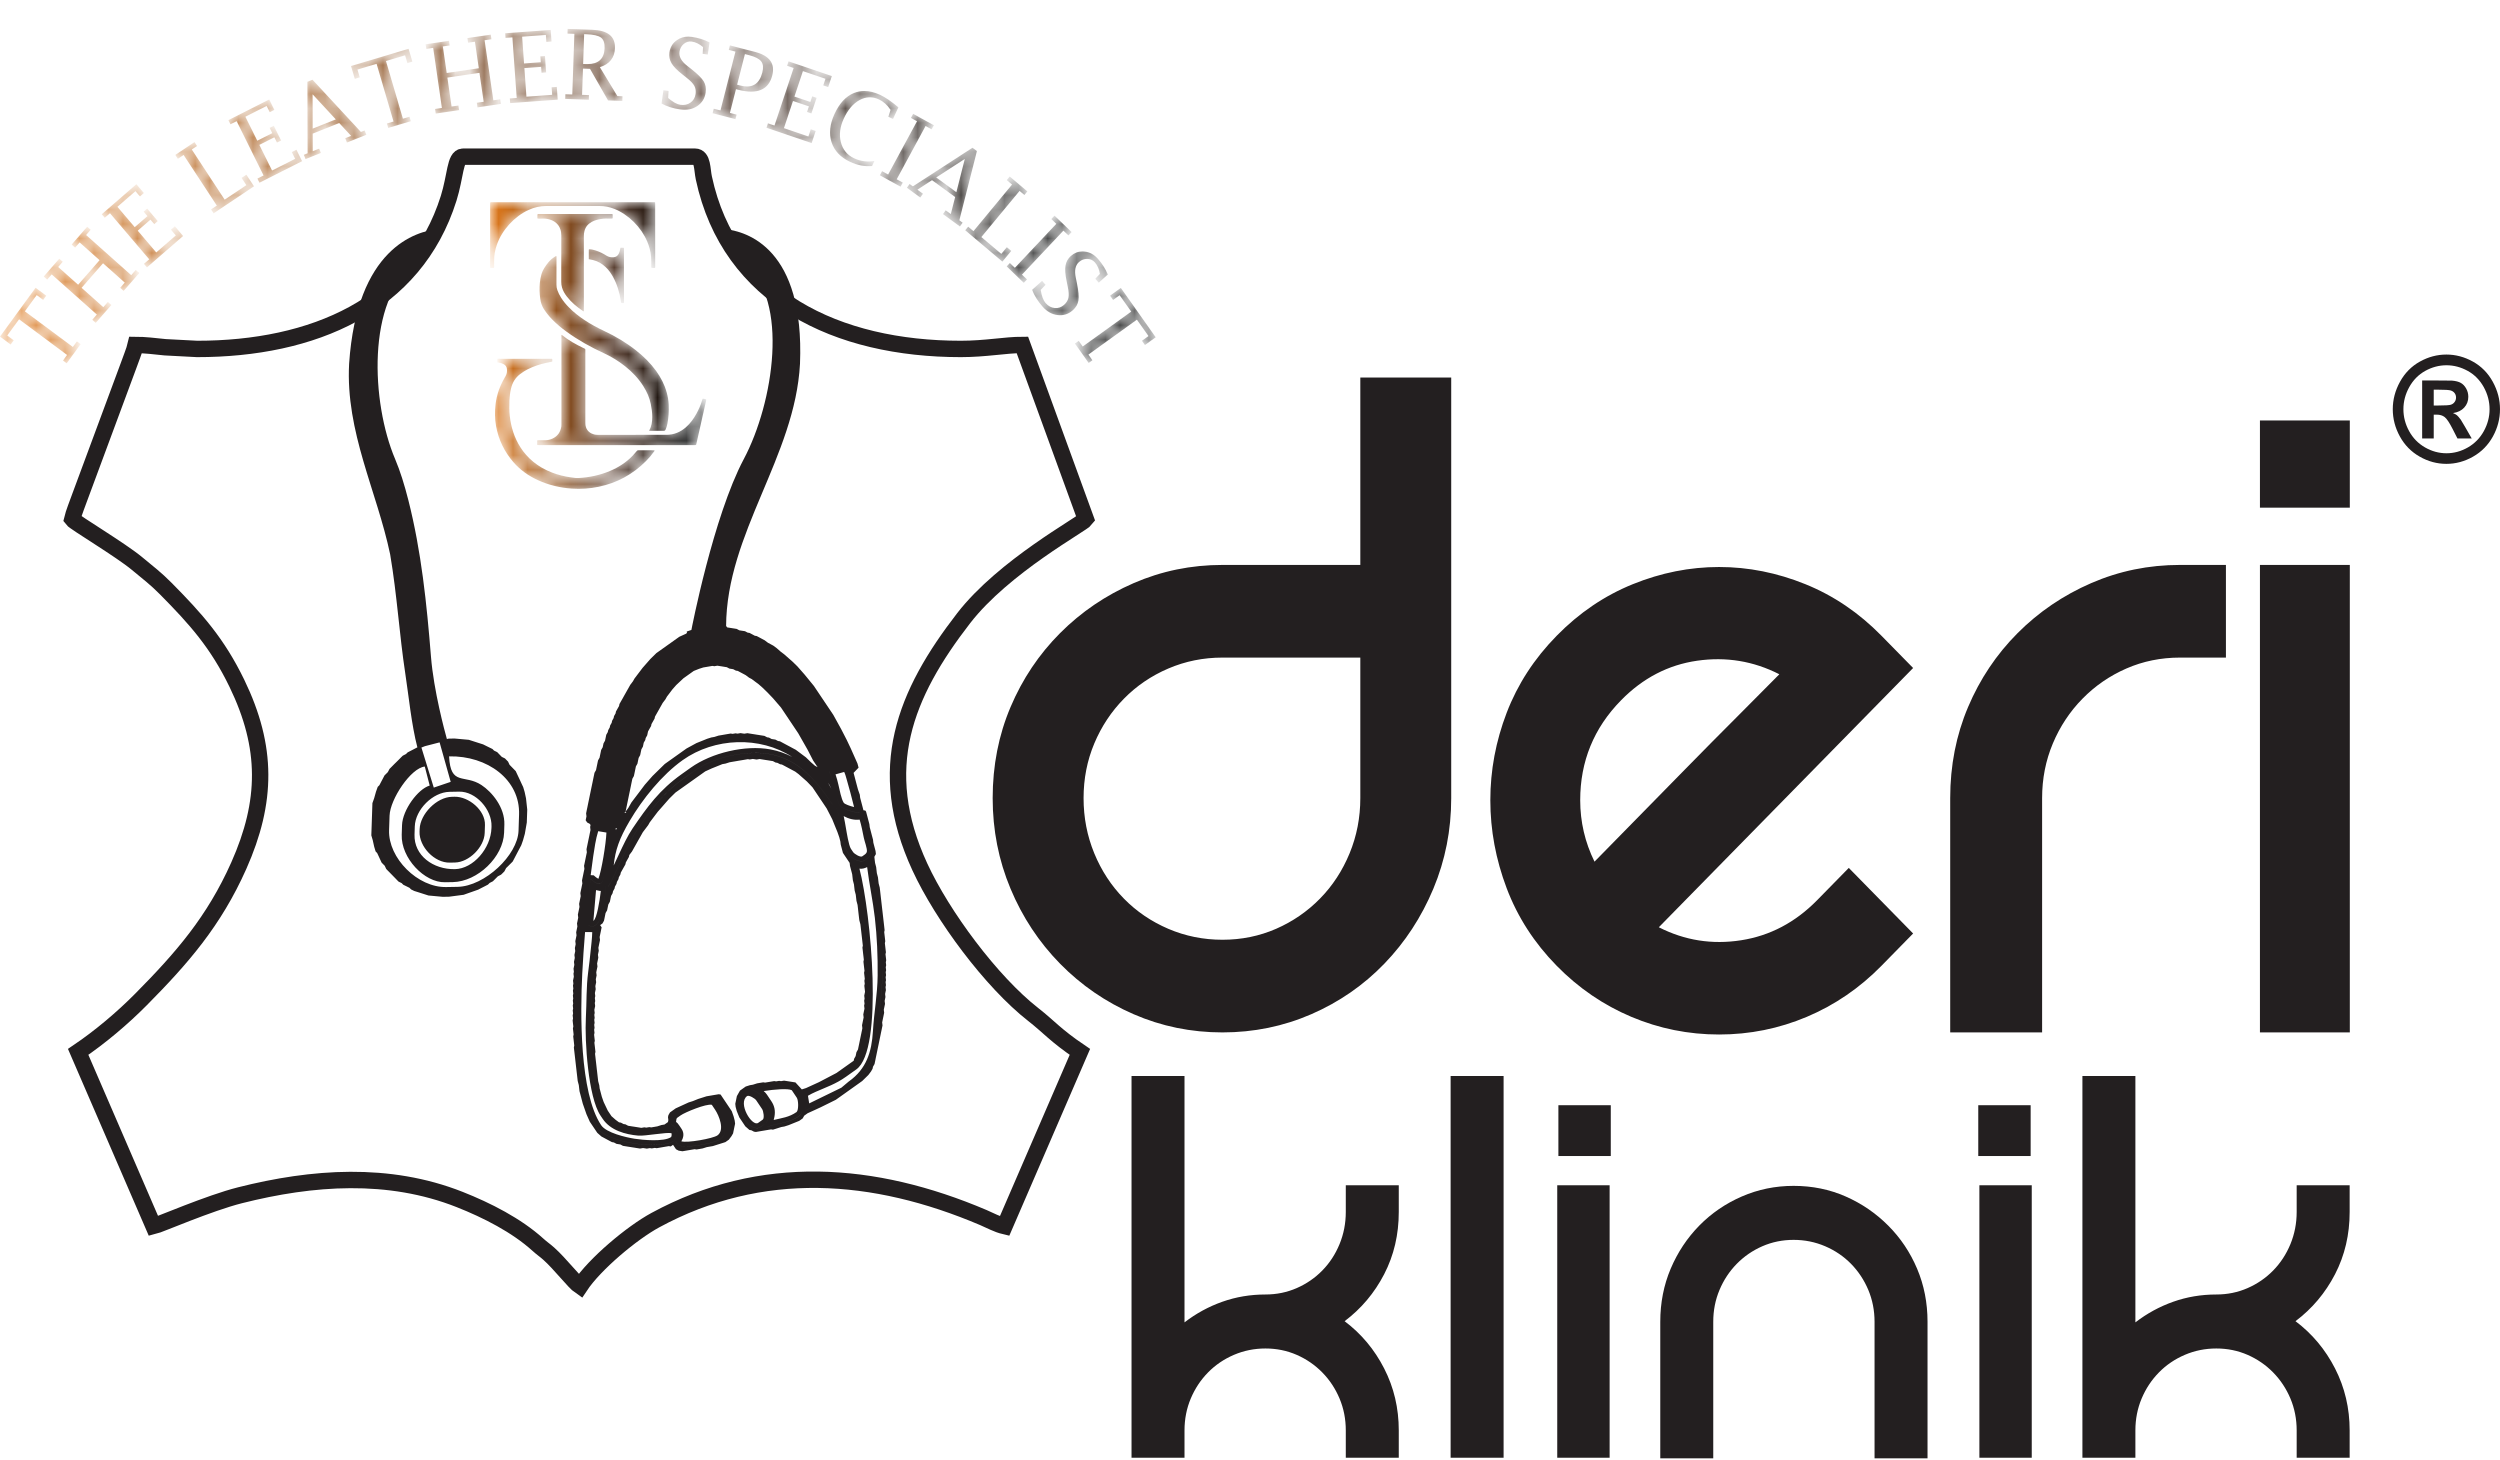 <svg xmlns="http://www.w3.org/2000/svg" width="173" height="101" viewBox="0 0 173 101" fill="none"><path d="M96.795 83.867C96.795 85.435 96.459 86.869 95.786 88.172C95.113 89.473 94.2 90.558 93.047 91.426C94.2 92.294 95.113 93.385 95.786 94.701C96.459 96.017 96.795 97.445 96.795 98.984V100.874H93.129V98.984C93.129 98.2 92.985 97.466 92.697 96.78C92.409 96.094 92.011 95.492 91.503 94.974C90.995 94.457 90.404 94.05 89.732 93.756C89.059 93.462 88.338 93.315 87.569 93.315C86.8 93.315 86.073 93.462 85.386 93.756C84.7 94.05 84.103 94.457 83.595 94.974C83.087 95.492 82.689 96.094 82.4 96.78C82.112 97.466 81.968 98.2 81.968 98.984V100.874H78.302V98.984V74.461H81.968V91.509C82.764 90.894 83.636 90.418 84.584 90.082C85.53 89.746 86.526 89.579 87.569 89.579C88.338 89.579 89.059 89.431 89.732 89.137C90.404 88.843 90.995 88.438 91.503 87.92C92.011 87.401 92.409 86.793 92.697 86.093C92.985 85.393 93.129 84.652 93.129 83.867V82.02H96.795V83.867ZM100.383 74.461H104.049V100.874H100.383V74.461ZM107.761 82.02H111.386V100.874H107.761V82.02ZM114.891 91.468C114.891 90.152 115.132 88.928 115.612 87.793C116.093 86.66 116.752 85.667 117.589 84.813C118.427 83.959 119.408 83.286 120.534 82.797C121.66 82.307 122.854 82.062 124.117 82.062C125.408 82.062 126.609 82.307 127.721 82.797C128.833 83.286 129.815 83.959 130.666 84.813C131.517 85.667 132.183 86.66 132.663 87.793C133.144 88.928 133.385 90.152 133.385 91.468V100.916H129.719V91.468C129.719 90.684 129.574 89.95 129.287 89.263C128.998 88.577 128.599 87.976 128.092 87.457C127.584 86.94 126.987 86.534 126.3 86.24C125.614 85.946 124.886 85.799 124.117 85.799C123.348 85.799 122.628 85.946 121.955 86.24C121.282 86.534 120.692 86.94 120.184 87.457C119.676 87.976 119.278 88.577 118.99 89.263C118.701 89.95 118.557 90.684 118.557 91.468V100.916H114.891V91.468ZM136.973 82.02H140.597V100.874H136.973V82.02ZM162.596 83.867C162.596 85.435 162.259 86.869 161.587 88.172C160.914 89.473 160.001 90.558 158.848 91.426C160.001 92.294 160.914 93.385 161.587 94.701C162.259 96.017 162.596 97.445 162.596 98.984V100.874H158.93V98.984C158.93 98.2 158.786 97.466 158.498 96.78C158.209 96.094 157.811 95.492 157.303 94.974C156.795 94.457 156.205 94.05 155.533 93.756C154.86 93.462 154.139 93.315 153.37 93.315C152.601 93.315 151.874 93.462 151.187 93.756C150.501 94.05 149.903 94.457 149.396 94.974C148.888 95.492 148.49 96.094 148.201 96.78C147.913 97.466 147.769 98.2 147.769 98.984V100.874H144.103V98.984V74.461H147.769V91.509C148.565 90.894 149.437 90.418 150.384 90.082C151.332 89.746 152.327 89.579 153.37 89.579C154.139 89.579 154.86 89.431 155.533 89.137C156.205 88.843 156.795 88.438 157.303 87.92C157.811 87.401 158.209 86.793 158.498 86.093C158.786 85.393 158.93 84.652 158.93 83.867V82.02H162.596V83.867Z" fill="#231F20"></path><path d="M107.841 76.481H111.466V79.997H107.841V76.481Z" fill="#231F20"></path><path d="M136.896 76.481H140.521V79.997H136.896V76.481Z" fill="#231F20"></path><path fill-rule="evenodd" clip-rule="evenodd" d="M156.388 29.096H162.607V35.13H156.388V29.096ZM162.607 71.443V39.093H156.388V71.443H162.607ZM100.424 26.124H94.134V39.093H84.594C82.426 39.093 80.377 39.514 78.446 40.354C76.514 41.194 74.818 42.347 73.357 43.812C71.897 45.277 70.754 46.982 69.93 48.927C69.105 50.873 68.693 52.975 68.693 55.232C68.693 57.442 69.105 59.531 69.93 61.501C70.754 63.47 71.897 65.199 73.357 66.688C74.818 68.177 76.514 69.342 78.446 70.183C80.377 71.023 82.426 71.443 84.594 71.443C86.761 71.443 88.81 71.023 90.742 70.183C92.674 69.342 94.358 68.177 95.795 66.688C97.232 65.199 98.362 63.47 99.187 61.501C100.011 59.531 100.424 57.442 100.424 55.232V26.124ZM154.034 39.093V45.505H150.854C149.535 45.505 148.298 45.757 147.144 46.261C145.99 46.766 144.977 47.463 144.106 48.352C143.234 49.24 142.551 50.272 142.056 51.45C141.561 52.627 141.314 53.887 141.314 55.232V71.443H134.954V55.232C134.954 52.975 135.366 50.873 136.191 48.927C137.015 46.982 138.158 45.277 139.618 43.812C141.078 42.347 142.774 41.194 144.706 40.354C146.638 39.514 148.687 39.093 150.854 39.093H154.034ZM127.936 60.059L132.388 64.598L130.197 66.833C128.689 68.37 126.97 69.546 125.038 70.363C123.106 71.179 121.081 71.588 118.961 71.588C116.841 71.588 114.815 71.179 112.883 70.363C110.952 69.546 109.232 68.37 107.724 66.833C106.169 65.247 105.016 63.458 104.262 61.465C103.508 59.471 103.131 57.442 103.131 55.377C103.131 53.311 103.508 51.293 104.262 49.324C105.016 47.355 106.169 45.578 107.724 43.993C109.279 42.407 111.034 41.218 112.989 40.426C114.945 39.634 116.935 39.237 118.961 39.237C120.987 39.237 122.977 39.634 124.933 40.426C126.888 41.218 128.642 42.407 130.197 43.993L132.388 46.226L114.791 64.166C116.582 65.079 118.478 65.379 120.48 65.067C122.482 64.755 124.237 63.83 125.745 62.294L127.936 60.059ZM112.177 48.46C110.292 50.381 109.35 52.686 109.35 55.377C109.35 56.866 109.679 58.283 110.339 59.627C110.904 59.051 111.764 58.174 112.919 56.997C114.073 55.82 115.298 54.572 116.594 53.251C117.889 51.929 119.137 50.669 120.339 49.468C121.54 48.267 122.471 47.331 123.13 46.659C121.34 45.745 119.444 45.433 117.441 45.722C115.439 46.01 113.684 46.922 112.177 48.46ZM84.594 65.031C85.913 65.031 87.149 64.778 88.304 64.275C89.458 63.77 90.471 63.074 91.343 62.184C92.214 61.297 92.897 60.251 93.392 59.051C93.887 57.85 94.134 56.578 94.134 55.232V45.505H84.594C83.274 45.505 82.026 45.757 80.848 46.261C79.67 46.766 78.646 47.463 77.774 48.352C76.902 49.24 76.219 50.272 75.724 51.45C75.23 52.627 74.983 53.887 74.983 55.232C74.983 56.578 75.23 57.85 75.724 59.051C76.219 60.251 76.902 61.297 77.774 62.184C78.646 63.074 79.67 63.77 80.848 64.275C82.026 64.778 83.274 65.031 84.594 65.031Z" fill="#231F20"></path><path d="M169.291 24.535C169.926 24.535 170.537 24.696 171.121 25.021C171.706 25.345 172.166 25.811 172.499 26.416C172.833 27.022 173 27.656 173 28.318C173 28.976 172.837 29.604 172.51 30.202C172.181 30.798 171.724 31.266 171.137 31.599C170.552 31.933 169.935 32.099 169.291 32.099C168.644 32.099 168.028 31.933 167.442 31.599C166.856 31.266 166.398 30.798 166.071 30.202C165.743 29.604 165.58 28.976 165.58 28.318C165.58 27.656 165.747 27.022 166.081 26.416C166.415 25.811 166.875 25.345 167.458 25.021C168.043 24.696 168.654 24.535 169.291 24.535ZM169.295 25.276C168.784 25.276 168.295 25.407 167.827 25.665C167.359 25.925 166.991 26.3 166.721 26.786C166.45 27.274 166.316 27.784 166.316 28.318C166.316 28.848 166.448 29.354 166.711 29.834C166.974 30.315 167.341 30.69 167.812 30.961C168.283 31.231 168.778 31.366 169.295 31.366C169.814 31.366 170.309 31.231 170.78 30.961C171.25 30.69 171.616 30.315 171.881 29.834C172.145 29.354 172.278 28.848 172.278 28.318C172.278 27.784 172.144 27.274 171.875 26.786C171.604 26.3 171.235 25.925 170.765 25.665C170.296 25.407 169.805 25.276 169.295 25.276ZM167.613 30.342V26.328H168.414C169.163 26.328 169.583 26.332 169.672 26.338C169.937 26.36 170.143 26.414 170.29 26.498C170.438 26.582 170.56 26.71 170.657 26.883C170.757 27.057 170.807 27.249 170.807 27.459C170.807 27.747 170.714 27.995 170.527 28.201C170.341 28.408 170.08 28.535 169.745 28.585C169.864 28.631 169.957 28.682 170.021 28.736C170.085 28.789 170.174 28.892 170.287 29.044C170.316 29.083 170.413 29.246 170.578 29.532L171.043 30.342H170.056L169.725 29.691C169.503 29.253 169.318 28.976 169.173 28.863C169.029 28.75 168.844 28.693 168.621 28.693H168.414V30.342H167.613ZM168.414 28.061H168.738C169.199 28.061 169.485 28.043 169.598 28.007C169.708 27.97 169.796 27.908 169.86 27.816C169.926 27.726 169.958 27.623 169.958 27.508C169.958 27.395 169.926 27.295 169.864 27.21C169.801 27.122 169.711 27.059 169.595 27.022C169.479 26.984 169.193 26.966 168.738 26.966H168.414V28.061Z" fill="#231F20"></path><path d="M13.644 24.147L11.427 24.03C10.754 23.958 9.981 23.869 9.389 23.869C9.294 24.28 9.06 24.821 8.893 25.308L5.528 34.384C5.385 34.788 5.089 35.525 4.996 35.926C5.163 36.155 8.359 38.058 9.495 39.007C10.265 39.648 10.769 40.02 11.483 40.742C13.554 42.837 15.04 44.496 16.393 47.288C18.537 51.711 18.496 55.468 16.526 59.9C14.81 63.759 12.575 66.316 9.766 69.153C8.464 70.469 6.916 71.772 5.409 72.79L10.625 84.848C11.007 84.758 14.469 83.252 16.608 82.712C21.613 81.449 26.884 81.061 31.805 83.004C33.706 83.756 35.739 84.792 37.22 86.13C37.53 86.411 37.68 86.493 37.974 86.755C38.749 87.443 39.746 88.741 40.138 89.005C41.158 87.467 43.713 85.322 45.353 84.432C52.692 80.451 60.463 81.027 68.043 84.253C68.526 84.459 69.008 84.729 69.513 84.848L74.729 72.79C73.039 71.648 72.598 71.063 71.514 70.216C68.587 67.931 65.211 63.364 63.655 59.995C60.508 53.176 62.627 48.022 66.688 42.775C69.462 39.191 74.899 36.261 75.141 35.926L70.749 23.869C69.57 23.869 68.204 24.147 66.493 24.147C57.939 24.147 50.481 20.633 48.705 12.309C48.579 11.718 48.635 10.842 48.099 10.842H32.039C31.481 10.842 31.529 12.184 31.047 13.721C28.71 21.165 21.614 24.147 13.644 24.147Z" stroke="#231F20" stroke-width="1.134" stroke-miterlimit="22.926"></path><path fill-rule="evenodd" clip-rule="evenodd" d="M43.29 56.162L43.206 56.24L43.341 56.24L43.29 56.162ZM58.395 75.548L58.928 75.102C60.366 74.078 60.649 72.653 60.724 71.387C60.803 70.047 61.038 68.946 61.052 67.509C61.053 67.385 61.053 67.261 61.053 67.137C61.053 67.261 61.053 67.387 61.053 67.511C61.039 68.948 60.803 70.048 60.724 71.388C60.649 72.654 60.367 74.078 58.928 75.103L58.395 75.55L55.75 76.84L55.562 75.675L55.75 76.839L58.395 75.548ZM59.006 59.675C59.221 60.26 59.444 61.352 59.63 62.68C59.444 61.351 59.221 60.259 59.006 59.675H59.006ZM58.221 75.27L58.733 74.84L58.744 74.833C59.958 73.969 60.321 72.796 60.406 71.363C60.482 70.066 60.721 68.806 60.733 67.501C60.746 66.175 60.691 64.831 60.54 63.513C60.405 62.338 60.15 61.176 60.006 60.002C59.835 60.088 59.653 60.141 59.473 60.109C60.278 63.196 61.164 72.647 59.256 74.004L58.542 74.511C57.836 75.014 57.204 75.219 56.438 75.558C56.256 75.639 56.08 75.726 55.91 75.827L55.996 76.355L58.221 75.27ZM53.123 77.977C53.791 77.696 54.54 77.766 55.309 77.218C55.475 77.101 55.554 76.767 55.552 76.438C55.554 76.767 55.475 77.102 55.31 77.221C54.54 77.768 53.791 77.697 53.123 77.978V77.977ZM51.969 75.384C52.19 75.466 52.629 75.669 52.803 75.927L53.113 76.39C53.221 76.55 53.274 76.7 53.293 76.845C53.273 76.701 53.221 76.551 53.113 76.391L52.803 75.928C52.628 75.669 52.187 75.466 51.968 75.384H51.969ZM53.54 77.502C54.078 77.37 54.606 77.32 55.125 76.951C55.276 76.811 55.254 76.134 55.139 75.962L54.792 75.444C54.542 75.305 53.568 75.385 52.846 75.502C52.934 75.576 53.01 75.655 53.067 75.741L53.377 76.203C53.603 76.541 53.663 76.88 53.592 77.276C53.579 77.35 53.56 77.426 53.54 77.502ZM51.172 76.573C51.294 77.429 52.101 78.363 52.651 77.971L52.968 77.746C53.108 77.646 53.166 77.427 53.165 77.197C53.167 77.427 53.108 77.647 52.968 77.746L52.651 77.973C52.1 78.364 51.293 77.43 51.172 76.573ZM51.703 75.845C51.019 76.332 52.05 78 52.467 77.702L52.784 77.477C52.91 77.376 52.827 76.883 52.742 76.755L52.328 76.139C52.246 76.016 51.837 75.765 51.703 75.845ZM46.916 79.204C47.14 79.54 49.403 79.141 49.833 78.837C50.11 78.639 50.219 78.326 50.215 77.975C50.219 78.326 50.11 78.641 49.833 78.838C49.403 79.144 47.141 79.541 46.916 79.205L46.76 78.974L46.761 78.973L46.916 79.204ZM46.457 77.822C46.599 77.901 46.611 77.876 46.744 78.073L46.898 78.304C46.938 78.364 46.96 78.424 46.967 78.483C46.96 78.424 46.938 78.364 46.898 78.306L46.744 78.075C46.611 77.877 46.599 77.902 46.457 77.823V77.822ZM47.153 78.978C47.536 79.112 49.341 78.786 49.649 78.568C50.171 78.196 49.756 77.196 49.486 76.794L49.257 76.451C48.867 76.364 47.399 76.971 47.096 77.187L46.858 77.356C46.809 77.39 46.79 77.518 46.782 77.635C46.862 77.689 46.912 77.746 47.008 77.887L47.163 78.118C47.359 78.411 47.309 78.709 47.15 78.973L47.153 78.978ZM41.335 78.048C42.045 79.106 45.742 79.582 46.629 78.951C46.738 78.873 46.801 78.686 46.797 78.503C46.801 78.686 46.739 78.875 46.629 78.952C45.743 79.584 42.045 79.107 41.335 78.05C40.757 77.187 40.403 75.868 40.192 74.422C40.403 75.867 40.757 77.185 41.335 78.048ZM40.848 71.057C40.847 70.822 40.852 70.619 40.861 70.459C40.917 69.431 40.887 68.299 41.018 67.314C41.095 66.738 41.302 64.99 41.298 64.329C41.303 64.99 41.095 66.739 41.018 67.315C40.887 68.301 40.918 69.433 40.861 70.461C40.852 70.62 40.847 70.823 40.848 71.057ZM40.551 64.183H40.551L40.85 60.888L40.957 60.893C41.1 61.024 41.419 61.248 41.586 61.131C41.858 60.937 42.279 58.408 42.281 57.511C42.279 58.407 41.858 60.938 41.586 61.132C41.419 61.251 41.101 61.026 40.957 60.895L40.85 60.89L40.551 64.183ZM46.439 78.686C46.477 78.636 46.489 78.495 46.466 78.417C46.139 78.333 44.635 78.626 44.171 78.585C43.274 78.507 42.243 78.223 41.709 77.427L41.554 77.196C40.701 75.925 40.455 72.018 40.542 70.437C40.6 69.383 40.563 68.312 40.702 67.266C40.769 66.764 40.826 66.259 40.877 65.755C40.911 65.418 40.976 64.907 40.983 64.502L40.486 64.499C40.407 65.455 40.341 66.414 40.292 67.368C40.155 70.073 40.101 75.628 41.599 77.862C41.959 78.398 43.322 78.707 43.916 78.801C44.471 78.889 45.949 79.025 46.439 78.686ZM40.875 60.561L41.087 60.573L41.171 60.649C41.214 60.688 41.324 60.773 41.408 60.814C41.615 60.325 41.937 58.389 41.964 57.612L41.395 57.519C41.227 58.041 41.123 58.774 41.051 59.253C40.986 59.688 40.928 60.124 40.875 60.561ZM58.774 59.154C58.971 59.447 59.565 59.729 59.846 59.53L60.006 59.417C60.235 59.255 60.311 59.075 60.312 58.879C60.312 59.075 60.236 59.255 60.006 59.419L59.846 59.532C59.565 59.732 58.971 59.448 58.774 59.156L58.619 58.926C58.294 58.441 58.186 56.469 57.837 55.838H57.837C58.186 56.471 58.294 58.439 58.619 58.923L58.774 59.154ZM59.487 56.717C59.118 56.765 58.723 56.664 58.383 56.475C58.446 56.757 58.493 57.044 58.532 57.269C58.586 57.568 58.728 58.506 58.883 58.737L59.038 58.968C59.121 59.09 59.53 59.343 59.663 59.261L59.823 59.148C59.899 59.094 59.971 59.027 59.988 58.93C60.023 58.735 59.819 58.199 59.775 57.971C59.699 57.582 59.608 57.12 59.487 56.717ZM58.126 55.744C58.303 56.007 59.199 56.251 59.513 56.238V56.24C59.2 56.253 58.303 56.009 58.126 55.745C57.803 55.262 57.737 54.055 57.379 53.381H57.38C57.737 54.056 57.803 55.261 58.126 55.744ZM59.102 55.848C59.095 55.82 59.088 55.794 59.082 55.769C59.005 55.456 58.924 55.144 58.841 54.833C58.76 54.53 58.677 54.227 58.588 53.926C58.55 53.797 58.491 53.571 58.432 53.45L58.412 53.42L57.818 53.586C57.903 53.824 57.965 54.077 58.021 54.314C58.096 54.633 58.215 55.295 58.389 55.556C58.473 55.656 58.811 55.776 59.102 55.848ZM42.082 61.347C42.386 60.988 43.404 58.451 44.035 57.519C44.919 56.216 45.725 54.998 47.356 53.837L47.99 53.387C49.606 52.239 51.894 51.932 53.247 52.179C55.01 52.502 56.22 53.599 57.602 55.661C57.61 55.599 57.615 55.539 57.614 55.479C57.615 55.539 57.61 55.601 57.602 55.662C56.22 53.602 55.01 52.504 53.247 52.181C51.894 51.933 49.606 52.24 47.99 53.388L47.356 53.84C45.725 55 44.919 56.218 44.035 57.521C43.404 58.452 42.386 60.991 42.082 61.349V61.347ZM42.468 59.891C42.592 59.626 42.714 59.36 42.84 59.096C43.111 58.521 43.418 57.855 43.772 57.332C44.8 55.817 45.644 54.656 47.172 53.57L47.807 53.118C49.246 52.095 51.561 51.538 53.304 51.857C53.864 51.96 54.366 52.14 54.822 52.381C52.595 50.93 49.446 51.032 47.24 52.602C45.802 53.625 44.467 55.288 43.575 56.804C42.855 58.029 42.577 58.824 42.468 59.891ZM29.033 57.552L29.04 57.37C29.074 56.342 30.209 55.161 31.279 55.139L31.46 55.135C32.433 55.115 33.594 56.072 33.559 57.095L33.541 57.642C33.509 58.619 32.458 59.666 31.488 59.686L31.128 59.694C30.057 59.716 28.999 58.58 29.033 57.552ZM29.414 51.632L29.162 51.73L30.017 54.502L31.188 54.105L30.421 51.372L29.414 51.632ZM28.259 34.615C27.995 33.571 27.69 32.587 27.342 31.767C25.683 27.857 25.373 20.771 28.695 18.302C29.442 17.406 30.226 16.089 30.369 15.844C28.737 16.001 24.694 17.198 24.159 25.173C23.907 29.888 26.08 33.979 27 38.368C27.481 41.21 27.634 43.905 28.045 46.603C28.277 48.121 28.475 50.16 28.882 51.717L28.66 51.832L28.435 51.948L28.21 52.064L28.095 52.179L27.871 52.294L27.756 52.407L27.642 52.523L27.527 52.638L27.413 52.751L27.297 52.863L27.184 52.978L27.07 53.093L26.956 53.207L26.837 53.432L26.723 53.546L26.608 53.66L26.49 53.886L26.371 54.111L26.254 54.337L26.139 54.45L26.018 54.788L25.892 55.238L25.771 55.576L25.696 57.809L25.794 58.142L25.892 58.586L25.992 58.919L26.098 59.028L26.202 59.248L26.304 59.47L26.407 59.692L26.514 59.802L26.622 59.91L26.725 60.131L26.831 60.242L26.938 60.349L27.046 60.46L27.152 60.568L27.259 60.678L27.366 60.787L27.473 60.899L27.58 61.007L27.797 61.114L27.906 61.225L28.123 61.331L28.34 61.439L28.446 61.547L28.665 61.655L28.992 61.758L29.322 61.864L29.651 61.969L30.642 62.06L31.084 62.051L32.084 61.919L32.422 61.799L32.757 61.682L33.091 61.564L33.317 61.447L33.543 61.332L33.768 61.215L33.883 61.1L34.108 60.985L34.222 60.871L34.336 60.757L34.451 60.642L34.675 60.526L34.791 60.413L34.904 60.299L35.022 60.072L35.137 59.96L35.252 59.844L35.367 59.731L35.48 59.616L35.599 59.389L35.717 59.164L35.834 58.939L35.953 58.714L36.072 58.488L36.192 58.151L36.318 57.702L36.455 56.918L36.485 56.025L36.4 55.245L36.304 54.8L36.205 54.467L36.101 54.247L35.999 54.025L35.895 53.803L35.791 53.583L35.688 53.361L35.582 53.253L35.475 53.143L35.368 53.033L35.261 52.923L35.158 52.703L35.05 52.594L34.943 52.483L34.725 52.377L34.618 52.267L34.513 52.159L34.406 52.047L34.187 51.941L34.079 51.831L33.862 51.725L33.645 51.618L33.428 51.51L33.098 51.406L32.772 51.301L32.442 51.195L31.449 51.105L31.007 51.115L30.926 51.147C30.778 50.617 30.014 47.803 29.825 45.457C29.528 41.773 29.159 38.165 28.259 34.615ZM41.268 63.975C41.709 63.662 41.948 61.481 41.955 60.984V60.983C41.948 61.478 41.709 63.663 41.268 63.977L41.189 64.033C40.991 64.174 40.867 64.101 40.717 64.028V64.027C40.867 64.1 40.991 64.172 41.189 64.031L41.268 63.975ZM41.58 61.637L41.548 61.659L41.246 61.595L41.062 63.722L41.084 63.706C41.299 63.526 41.489 62.411 41.58 61.637ZM31.769 54.782L31.105 54.795C29.948 54.818 28.742 56.02 28.703 57.189L28.685 57.746C28.635 59.206 29.985 60.176 31.48 60.145C32.751 60.119 33.962 58.711 34.009 57.302L34.013 57.191C34.052 56.02 32.929 54.757 31.769 54.782ZM27.799 57.765L27.821 57.094C27.857 56.053 28.919 54.597 29.735 54.361L29.395 53.045C28.431 53.145 26.996 55.303 26.958 56.443L26.924 57.448C26.859 59.378 28.907 61.427 30.886 61.384L31.661 61.37C33.543 61.332 35.827 59.176 35.883 57.487L35.919 56.371C36.001 53.948 33.727 52.286 31.076 52.34C31.179 54.425 32.129 53.546 33.315 54.323C34.041 54.799 34.941 55.877 34.902 57.06L34.884 57.62C34.827 59.293 33.061 61.005 31.339 61.042L30.788 61.051C29.374 61.083 27.744 59.378 27.799 57.765ZM47.847 43.581C47.847 43.581 49.354 35.751 51.471 31.767C53.549 27.857 54.617 20.771 51.559 18.302C50.908 17.406 50.214 16.089 50.097 15.844C51.713 16.001 55.679 17.198 55.36 25.173C55.015 31.61 50.272 36.885 50.246 43.342L50.275 43.345L50.324 43.417L50.455 43.437L50.586 43.458L50.717 43.479L50.847 43.499L50.98 43.521L51.161 43.618L51.292 43.639L51.424 43.659L51.554 43.68L51.737 43.778L51.868 43.798L52.051 43.895L52.234 43.994L52.365 44.015L52.548 44.112L52.73 44.21L52.913 44.307L53.147 44.483L53.331 44.58L53.513 44.679L53.748 44.853L54.034 45.104L54.269 45.28L54.554 45.532L54.841 45.783L55.179 46.113L55.672 46.673L56.32 47.465L57.665 49.469L58.206 50.45L58.593 51.201L58.875 51.796L59.106 52.315L59.337 52.834L59.413 53.122L59.068 53.482L59.144 53.769L59.219 54.056L59.295 54.344L59.372 54.631L59.499 54.996L59.523 55.207L59.599 55.495L59.675 55.782L59.75 56.07L59.882 56.091L59.933 56.168L60.01 56.456L60.085 56.743L60.161 57.031L60.186 57.242L60.261 57.53L60.336 57.817L60.413 58.105L60.436 58.316L60.512 58.603L60.588 58.891L60.612 59.101L60.506 59.291L60.529 59.501L60.554 59.712L60.63 60.001L60.654 60.21L60.678 60.422L60.754 60.709L60.778 60.919L60.802 61.13L60.877 61.418L60.902 61.628L60.926 61.839L60.95 62.05L60.974 62.26L60.998 62.471L61.022 62.681L61.046 62.892L61.071 63.102L61.095 63.313L61.119 63.524L61.143 63.734L61.167 63.945L61.191 64.155L61.215 64.367L61.188 64.499L61.212 64.71L61.236 64.92L61.26 65.131L61.233 65.265L61.256 65.476L61.28 65.686L61.305 65.897L61.277 66.031L61.301 66.24L61.325 66.451L61.298 66.584L61.322 66.796L61.294 66.929L61.319 67.14L61.291 67.273L61.315 67.484L61.287 67.618L61.311 67.828L61.284 67.961L61.308 68.172L61.281 68.305L61.305 68.516L61.276 68.649L61.25 68.783L61.273 68.994L61.246 69.127L61.218 69.26L61.243 69.471L61.215 69.605L61.187 69.738L61.159 69.871L61.184 70.082L61.156 70.216L61.129 70.349L61.101 70.482L61.074 70.615L61.046 70.75L61.07 70.961L61.042 71.094L61.015 71.227L60.987 71.36L60.959 71.494L60.932 71.628L60.904 71.761L60.876 71.895L60.849 72.028L60.821 72.163L60.794 72.296L60.766 72.429L60.738 72.563L60.711 72.696L60.683 72.829L60.656 72.963L60.628 73.097L60.6 73.23L60.574 73.363L60.546 73.498L60.518 73.631L60.41 73.82L60.383 73.954L60.276 74.143L60.09 74.39L59.665 74.806L57.841 76.104L57.314 76.365L56.785 76.626L56.338 76.832L55.889 77.036L55.651 77.206L55.544 77.396L55.306 77.564L54.937 77.713L54.568 77.862L54.278 77.954L54.068 77.99L53.778 78.082L53.489 78.173L53.358 78.154L53.147 78.189L52.937 78.225L52.726 78.26L52.516 78.296L52.306 78.332L52.174 78.311L51.992 78.214L51.861 78.193L51.575 77.942L51.161 77.324L50.982 76.882L50.905 76.595L50.881 76.384L50.909 76.25L50.937 76.118L50.964 75.983L50.992 75.85L51.099 75.66L51.206 75.47L51.603 75.188L51.892 75.096L52.102 75.061L52.392 74.968L52.603 74.932L52.813 74.897L52.943 74.916L53.154 74.881L53.365 74.846L53.575 74.811L53.706 74.831L53.917 74.795L54.048 74.815L54.258 74.78L54.389 74.801L54.52 74.821L54.651 74.842L54.782 74.862L54.913 74.883L55.044 74.903L55.485 75.387L55.775 75.295L56.224 75.09L56.672 74.885L57.28 74.567L57.886 74.249L59.076 73.403L59.104 73.269L59.211 73.08L59.238 72.946L59.266 72.812L59.373 72.623L59.4 72.489L59.428 72.356L59.456 72.222L59.483 72.088L59.511 71.955L59.538 71.822L59.566 71.688L59.594 71.554L59.621 71.421L59.649 71.288L59.676 71.154L59.652 70.943L59.68 70.81L59.707 70.676L59.735 70.544L59.763 70.409L59.739 70.199L59.766 70.066L59.794 69.932L59.822 69.798L59.797 69.588L59.825 69.454L59.801 69.243L59.829 69.11L59.805 68.899L59.832 68.766L59.86 68.633L59.835 68.422L59.811 68.212L59.839 68.078L59.815 67.868L59.842 67.735L59.818 67.523L59.794 67.312L59.822 67.178L59.798 66.968L59.773 66.758L59.75 66.547L59.777 66.413L59.753 66.203L59.728 65.992L59.705 65.782L59.68 65.572L59.708 65.438L59.684 65.227L59.66 65.017L59.636 64.806L59.612 64.595L59.588 64.385L59.564 64.174L59.539 63.963L59.464 63.676L59.439 63.465L59.415 63.255L59.391 63.045L59.368 62.833L59.343 62.623L59.267 62.336L59.243 62.125L59.219 61.915L59.143 61.627L59.118 61.416L59.095 61.206L59.019 60.918L58.995 60.707L58.971 60.497L58.895 60.209L58.819 59.921L58.794 59.711L58.38 59.094L58.33 59.017L58.254 58.729L58.178 58.442L58.153 58.23L58.078 57.943L57.951 57.578L57.77 57.136L57.592 56.695L57.205 55.944L56.223 54.48L55.833 54.074L55.547 53.823L55.261 53.57L55.027 53.394L54.843 53.297L54.661 53.2L54.478 53.102L54.295 53.004L54.112 52.907L53.981 52.885L53.798 52.789L53.667 52.767L53.485 52.669L53.353 52.649L53.222 52.628L53.092 52.607L52.961 52.587L52.829 52.566L52.698 52.546L52.567 52.524L52.357 52.561L52.226 52.54L52.095 52.519L51.884 52.556L51.753 52.534L51.543 52.571L51.333 52.606L51.122 52.641L50.911 52.678L50.701 52.713L50.491 52.749L50.202 52.841L49.991 52.877L49.622 53.026L49.253 53.174L48.804 53.379L46.742 54.845L46.318 55.261L46.052 55.564L45.788 55.867L45.521 56.169L45.334 56.415L45.149 56.661L44.962 56.909L44.855 57.098L44.669 57.345L44.483 57.591L44.376 57.781L44.269 57.971L44.161 58.16L44.055 58.35L43.948 58.54L43.841 58.73L43.734 58.922L43.548 59.167L43.521 59.3L43.413 59.491L43.307 59.681L43.279 59.814L43.172 60.004L43.065 60.194L42.959 60.383L42.93 60.517L42.824 60.707L42.796 60.84L42.69 61.029L42.661 61.164L42.554 61.354L42.527 61.487L42.42 61.677L42.392 61.811L42.286 62.001L42.258 62.134L42.231 62.267L42.203 62.401L42.096 62.591L42.068 62.725L42.04 62.858L42.013 62.992L41.906 63.181L41.878 63.315L41.851 63.449L41.824 63.582L41.795 63.716L41.689 63.905L41.53 64.018L41.633 64.173L41.605 64.306L41.579 64.439L41.551 64.572L41.523 64.706L41.496 64.84L41.52 65.05L41.492 65.184L41.464 65.318L41.437 65.451L41.409 65.584L41.434 65.796L41.406 65.929L41.378 66.062L41.403 66.272L41.375 66.406L41.347 66.54L41.32 66.673L41.344 66.884L41.316 67.018L41.288 67.15L41.261 67.284L41.285 67.495L41.258 67.628L41.23 67.762L41.254 67.973L41.226 68.106L41.199 68.24L41.222 68.451L41.195 68.584L41.167 68.717L41.192 68.928L41.164 69.061L41.188 69.272L41.16 69.406L41.185 69.616L41.157 69.75L41.129 69.883L41.153 70.094L41.126 70.227L41.15 70.437L41.123 70.571L41.147 70.781L41.119 70.915L41.143 71.126L41.115 71.259L41.139 71.47L41.112 71.604L41.136 71.814L41.16 72.024L41.132 72.158L41.157 72.369L41.181 72.58L41.205 72.79L41.177 72.923L41.202 73.134L41.225 73.344L41.25 73.555L41.274 73.767L41.297 73.977L41.322 74.187L41.346 74.397L41.37 74.608L41.394 74.818L41.47 75.106L41.494 75.317L41.57 75.605L41.646 75.893L41.773 76.257L42.056 76.853L42.314 77.239L42.601 77.491L42.836 77.665L42.967 77.687L43.149 77.784L43.281 77.804L43.463 77.902L43.594 77.923L43.725 77.944L43.857 77.964L43.987 77.984L44.118 78.005L44.249 78.026L44.381 78.047L44.591 78.011L44.722 78.032L44.932 77.996L45.064 78.016L45.274 77.981L45.484 77.945L45.774 77.852L45.984 77.817L46.222 77.648L46.25 77.515L46.225 77.304L46.253 77.171L46.361 76.981L46.757 76.699L47.206 76.493L47.653 76.288L47.943 76.197L48.312 76.048L48.602 75.956L48.891 75.864L49.102 75.828L49.312 75.792L49.523 75.757L49.733 75.721L49.865 75.741L50.64 76.897L50.768 77.262L50.843 77.55L50.868 77.76L50.84 77.895L50.812 78.027L50.785 78.161L50.756 78.294L50.73 78.428L50.622 78.617L50.437 78.864L50.198 79.034L49.909 79.126L49.619 79.217L49.33 79.309L49.119 79.345L48.908 79.382L48.619 79.473L48.408 79.509L48.198 79.545L48.067 79.525L47.857 79.56L47.646 79.596L47.435 79.632L47.226 79.667L47.095 79.647L46.964 79.626L46.78 79.528L46.574 79.221L46.415 79.333L46.284 79.312L46.074 79.347L45.863 79.383L45.653 79.42L45.443 79.455L45.312 79.434L45.101 79.471L44.97 79.449L44.76 79.486L44.629 79.464L44.498 79.445L44.287 79.48L44.156 79.459L44.025 79.439L43.895 79.417L43.763 79.397L43.632 79.376L43.501 79.356L43.37 79.335L43.238 79.314L43.108 79.293L42.925 79.195L42.794 79.176L42.663 79.155L42.48 79.057L42.349 79.036L42.166 78.939L41.983 78.841L41.801 78.743L41.618 78.645L41.333 78.393L40.814 77.622L40.583 77.103L40.456 76.738L40.329 76.374L40.253 76.086L40.178 75.798L40.101 75.511L40.077 75.299L40.053 75.09L39.977 74.802L39.953 74.591L39.929 74.381L39.904 74.17L39.88 73.96L39.856 73.749L39.832 73.538L39.808 73.328L39.784 73.118L39.76 72.906L39.735 72.696L39.711 72.486L39.739 72.352L39.715 72.142L39.691 71.93L39.667 71.721L39.694 71.587L39.67 71.376L39.646 71.166L39.674 71.032L39.649 70.822L39.626 70.611L39.654 70.478L39.629 70.267L39.657 70.133L39.633 69.923L39.661 69.79L39.636 69.579L39.664 69.445L39.64 69.235L39.667 69.101L39.643 68.89L39.671 68.757L39.646 68.546L39.674 68.413L39.65 68.203L39.677 68.068L39.653 67.858L39.681 67.725L39.709 67.59L39.685 67.38L39.712 67.247L39.688 67.036L39.716 66.903L39.744 66.77L39.719 66.559L39.747 66.425L39.775 66.292L39.75 66.081L39.778 65.947L39.806 65.815L39.782 65.603L39.81 65.47L39.836 65.337L39.812 65.126L39.84 64.993L39.868 64.859L39.895 64.725L39.871 64.515L39.899 64.382L39.926 64.248L39.954 64.114L39.929 63.904L39.958 63.771L39.985 63.636L40.013 63.503L39.989 63.292L40.016 63.16L40.044 63.025L40.071 62.892L40.099 62.759L40.075 62.548L40.102 62.414L40.13 62.281L40.157 62.148L40.185 62.014L40.161 61.804L40.188 61.669L40.216 61.536L40.244 61.403L40.271 61.269L40.299 61.137L40.275 60.925L40.302 60.792L40.33 60.659L40.358 60.525L40.385 60.391L40.413 60.258L40.441 60.125L40.416 59.913L40.445 59.78L40.472 59.647L40.499 59.513L40.527 59.379L40.554 59.246L40.582 59.113L40.61 58.98L40.586 58.768L40.613 58.635L40.641 58.502L40.668 58.368L40.696 58.235L40.724 58.101L40.752 57.967L40.78 57.835L40.806 57.701L40.834 57.568L40.861 57.433L40.838 57.223L40.866 57.089L40.813 57.012L40.631 56.915L40.528 56.76L40.556 56.627L40.583 56.493L40.559 56.283L40.586 56.149L40.613 56.016L40.642 55.882L40.669 55.749L40.696 55.615L40.724 55.481L40.752 55.348L40.779 55.215L40.806 55.082L40.834 54.947L40.862 54.814L40.889 54.681L40.917 54.548L40.945 54.413L40.973 54.28L41.001 54.147L41.028 54.014L41.056 53.88L41.083 53.746L41.111 53.613L41.138 53.479L41.245 53.289L41.272 53.156L41.3 53.023L41.328 52.888L41.355 52.755L41.383 52.622L41.49 52.432L41.517 52.299L41.545 52.164L41.573 52.031L41.6 51.898L41.707 51.708L41.735 51.574L41.763 51.442L41.869 51.252L41.897 51.117L41.925 50.984L41.952 50.85L42.059 50.66L42.088 50.528L42.194 50.337L42.221 50.205L42.329 50.014L42.356 49.88L42.463 49.69L42.49 49.557L42.598 49.367L42.625 49.234L42.732 49.044L42.839 48.854L42.866 48.719L42.973 48.53L43.081 48.341L43.187 48.15L43.294 47.96L43.401 47.77L43.508 47.581L43.615 47.39L43.801 47.144L43.908 46.954L44.094 46.708L44.281 46.462L44.467 46.216L44.733 45.913L44.998 45.61L45.422 45.194L47.009 44.065L47.457 43.861L47.536 43.805L47.525 43.701C47.595 43.674 47.705 43.636 47.846 43.592L47.847 43.581ZM53.502 48.33L53.113 47.923L52.775 47.594L52.489 47.342L52.254 47.168L52.02 46.992L51.837 46.896L51.602 46.72L51.42 46.622L51.237 46.525L51.054 46.427L50.923 46.407L50.74 46.309L50.61 46.288L50.478 46.267L50.295 46.17L50.165 46.15L50.034 46.128L49.902 46.107L49.771 46.087L49.641 46.066L49.43 46.102L49.298 46.081L49.088 46.117L48.877 46.153L48.668 46.188L48.379 46.281L48.008 46.429L47.295 46.937L46.791 47.409L46.525 47.712L46.339 47.959L46.153 48.204L46.047 48.395L45.86 48.64L45.753 48.831L45.646 49.02L45.539 49.211L45.432 49.401L45.325 49.591L45.298 49.724L45.191 49.914L45.083 50.103L45.056 50.237L44.949 50.427L44.843 50.617L44.815 50.75L44.787 50.884L44.681 51.074L44.653 51.208L44.545 51.397L44.518 51.531L44.49 51.665L44.384 51.854L44.355 51.988L44.328 52.121L44.3 52.255L44.194 52.445L44.166 52.578L44.138 52.712L44.111 52.846L44.004 53.035L43.977 53.169L43.949 53.302L43.922 53.436L43.893 53.57L43.865 53.702L43.759 53.892L43.731 54.026L43.703 54.16L43.676 54.292L43.649 54.427L43.621 54.56L43.594 54.694L43.566 54.827L43.538 54.961L43.51 55.094L43.483 55.228L43.455 55.361L43.428 55.495L43.4 55.627L43.373 55.762L43.346 55.895L43.318 56.029L43.29 56.162L43.476 55.916L43.583 55.726L43.69 55.536L43.876 55.289L44.063 55.044L44.249 54.798L44.435 54.551L44.621 54.304L44.886 54.002L45.153 53.699L45.577 53.283L46.001 52.868L47.508 51.795L48.194 51.422L48.564 51.274L48.933 51.124L49.223 51.032L49.433 50.996L49.722 50.904L49.933 50.869L50.143 50.832L50.353 50.796L50.564 50.761L50.695 50.782L50.905 50.746L51.036 50.767L51.247 50.731L51.378 50.753L51.509 50.771L51.719 50.736L51.85 50.757L51.981 50.778L52.112 50.799L52.244 50.819L52.374 50.841L52.505 50.86L52.636 50.882L52.767 50.902L52.899 50.923L53.082 51.021L53.212 51.041L53.395 51.139L53.526 51.16L53.657 51.181L53.84 51.278L53.971 51.298L54.154 51.397L54.337 51.495L54.52 51.593L54.703 51.69L54.884 51.788L55.068 51.885L55.302 52.06L55.536 52.235L55.771 52.41L56.109 52.739L56.396 52.991L56.578 53.088L56.268 52.626L55.882 51.876L55.236 50.74L54.048 48.966L53.502 48.33ZM42.648 57.301L42.743 57.103ZM42.648 57.301L42.564 57.38L42.7 57.379L42.648 57.301ZM57.406 54.322L57.302 54.168L57.531 54.586L57.406 54.322Z" fill="#231F20"></path><mask id="mask0_855_199" style="mask-type:luminance" maskUnits="userSpaceOnUse" x="33" y="13" width="16" height="21"><path d="M45.182 13.991C41.48 13.99 37.778 13.99 34.077 13.99C33.893 13.99 33.916 13.978 33.916 14.152C33.916 15.551 33.915 16.951 33.916 18.351C33.916 18.549 33.893 18.547 34.036 18.546C34.058 18.546 34.084 18.546 34.114 18.546C34.124 18.546 34.133 18.546 34.143 18.546C34.178 18.545 34.193 18.525 34.193 18.491C34.193 18.343 34.195 18.194 34.193 18.045C34.189 17.667 34.255 17.302 34.379 16.946C34.737 15.917 35.593 14.978 36.586 14.524C36.975 14.345 37.381 14.252 37.812 14.254C39.036 14.26 40.26 14.258 41.485 14.255C41.842 14.254 42.182 14.323 42.512 14.455C43.488 14.846 44.368 15.719 44.789 16.715C44.932 17.053 45.025 17.402 45.054 17.769C45.069 17.951 45.062 18.133 45.068 18.315C45.069 18.39 45.05 18.467 45.084 18.539C45.16 18.551 45.236 18.547 45.311 18.542C45.315 18.542 45.32 18.539 45.325 18.537C45.35 18.488 45.339 18.434 45.339 18.383C45.339 16.973 45.339 15.563 45.339 14.153C45.339 14.005 45.35 13.99 45.268 13.99C45.247 13.99 45.218 13.991 45.182 13.991ZM42.276 14.808C42.261 14.808 42.244 14.808 42.225 14.808C40.602 14.808 38.979 14.808 37.355 14.808C37.318 14.808 37.28 14.808 37.242 14.809C37.209 14.81 37.188 14.825 37.188 14.86C37.187 14.923 37.186 14.985 37.187 15.047C37.188 15.126 37.193 15.13 37.266 15.13C37.403 15.129 37.541 15.123 37.679 15.129C37.855 15.136 38.026 15.175 38.19 15.245C38.471 15.364 38.668 15.568 38.773 15.859C38.824 16 38.84 16.146 38.84 16.297C38.838 17.366 38.839 18.435 38.838 19.504C38.838 19.64 38.854 19.772 38.893 19.901C38.96 20.125 39.075 20.322 39.215 20.506C39.53 20.916 39.92 21.241 40.347 21.526C40.357 21.533 40.372 21.534 40.404 21.545V21.372V17.718C40.404 17.254 40.405 16.789 40.404 16.323C40.404 16.207 40.416 16.094 40.446 15.982C40.52 15.696 40.697 15.493 40.951 15.354C41.145 15.247 41.355 15.192 41.572 15.156C41.798 15.118 42.026 15.119 42.254 15.127C42.411 15.132 42.4 15.146 42.398 14.985C42.397 14.823 42.415 14.807 42.314 14.807C42.303 14.807 42.29 14.808 42.276 14.808ZM42.938 17.142C42.93 17.177 42.921 17.209 42.917 17.242C42.904 17.347 42.867 17.446 42.825 17.542C42.752 17.709 42.621 17.79 42.447 17.804C42.273 17.817 42.109 17.782 41.958 17.686C41.725 17.537 41.479 17.415 41.214 17.332C41.078 17.289 40.94 17.254 40.797 17.25C40.755 17.249 40.745 17.258 40.744 17.299C40.743 17.399 40.743 17.5 40.743 17.601C40.743 17.71 40.743 17.82 40.743 17.935C40.854 17.957 40.947 17.973 41.039 17.995C41.375 18.076 41.662 18.247 41.912 18.484C42.107 18.67 42.265 18.884 42.398 19.119C42.701 19.654 42.872 20.233 42.964 20.84C42.984 20.974 42.982 20.974 43.075 20.973C43.088 20.973 43.103 20.972 43.12 20.973C43.125 20.973 43.13 20.972 43.135 20.972C43.162 20.97 43.177 20.955 43.178 20.927C43.179 20.903 43.179 20.879 43.179 20.855C43.18 19.652 43.18 18.448 43.179 17.245C43.179 17.213 43.187 17.178 43.162 17.142L42.938 17.142ZM38.401 17.762C38.228 17.866 38.078 17.998 37.948 18.153C37.839 18.28 37.746 18.419 37.657 18.56C37.577 18.687 37.517 18.822 37.473 18.964C37.411 19.166 37.374 19.374 37.356 19.584C37.324 19.948 37.336 20.312 37.384 20.675C37.419 20.929 37.494 21.167 37.634 21.385C37.798 21.64 37.986 21.874 38.195 22.09C38.505 22.41 38.846 22.693 39.205 22.953C40.013 23.54 40.88 24.022 41.784 24.439C42.309 24.68 42.797 24.982 43.251 25.34C43.745 25.729 44.175 26.181 44.514 26.715C44.758 27.101 44.948 27.511 45.035 27.965C45.093 28.262 45.138 28.56 45.136 28.863C45.134 29.188 45.094 29.503 44.916 29.801C44.948 29.806 44.962 29.81 44.975 29.81C45.067 29.81 45.159 29.81 45.251 29.81C45.477 29.81 45.703 29.808 45.93 29.812C45.999 29.812 46.033 29.783 46.059 29.726C46.118 29.594 46.158 29.456 46.185 29.315C46.268 28.89 46.292 28.46 46.276 28.027C46.265 27.734 46.215 27.446 46.137 27.163C45.988 26.616 45.731 26.123 45.402 25.666C45.013 25.128 44.543 24.668 44.026 24.258C43.339 23.714 42.592 23.27 41.802 22.9C41.337 22.682 40.886 22.438 40.457 22.154C40.066 21.896 39.699 21.61 39.37 21.274C39.165 21.066 38.979 20.843 38.824 20.595C38.721 20.432 38.634 20.263 38.57 20.081C38.528 19.963 38.507 19.843 38.507 19.716C38.509 19.112 38.508 18.507 38.508 17.903C38.508 17.874 38.511 17.845 38.508 17.817C38.504 17.786 38.527 17.742 38.489 17.726C38.483 17.724 38.478 17.723 38.473 17.723C38.447 17.723 38.424 17.749 38.401 17.762ZM38.85 23.344C38.85 25.343 38.85 27.343 38.85 29.342C38.85 29.395 38.852 29.448 38.845 29.5C38.788 29.9 38.586 30.193 38.215 30.358C38.057 30.428 37.892 30.465 37.717 30.462C37.556 30.46 37.395 30.462 37.233 30.462C37.204 30.462 37.172 30.467 37.171 30.504C37.168 30.589 37.17 30.676 37.172 30.762C37.172 30.783 37.189 30.797 37.209 30.798C37.257 30.801 37.304 30.802 37.352 30.802C40.897 30.802 44.442 30.802 47.987 30.802C48.006 30.802 48.025 30.802 48.044 30.802C48.195 30.805 48.163 30.794 48.195 30.686C48.196 30.681 48.198 30.676 48.199 30.672C48.417 29.705 48.635 28.738 48.852 27.771C48.86 27.739 48.865 27.706 48.869 27.672C48.871 27.652 48.86 27.633 48.84 27.627C48.785 27.613 48.73 27.601 48.674 27.59C48.643 27.584 48.618 27.594 48.609 27.629C48.599 27.661 48.59 27.693 48.579 27.725C48.483 28.031 48.358 28.326 48.204 28.608C48.009 28.968 47.773 29.297 47.464 29.567C47.076 29.907 46.629 30.09 46.113 30.09C44.523 30.091 42.933 30.09 41.343 30.091C41.261 30.091 41.182 30.081 41.104 30.06C40.846 29.989 40.653 29.841 40.555 29.582C40.517 29.482 40.506 29.379 40.506 29.272C40.507 28.893 40.507 28.514 40.507 28.135C40.507 26.865 40.507 25.595 40.506 24.324C40.506 24.114 40.534 24.165 40.346 24.072C39.837 23.822 39.341 23.552 38.898 23.192C38.891 23.186 38.88 23.185 38.85 23.173L38.85 23.344ZM34.426 25.061C34.427 25.066 34.431 25.07 34.437 25.08C34.58 25.093 34.72 25.133 34.852 25.2C34.976 25.263 35.051 25.365 35.073 25.5C35.103 25.684 35.08 25.863 34.986 26.028C34.962 26.069 34.938 26.11 34.914 26.152C34.591 26.713 34.372 27.309 34.295 27.958C34.234 28.471 34.236 28.982 34.328 29.49C34.499 30.432 34.903 31.261 35.526 31.98C35.999 32.526 36.577 32.931 37.229 33.229C37.972 33.568 38.752 33.755 39.564 33.81C40.194 33.854 40.818 33.812 41.434 33.683C42.693 33.42 43.782 32.829 44.696 31.914C44.898 31.711 45.086 31.494 45.251 31.259C45.269 31.233 45.3 31.212 45.292 31.173C45.285 31.169 45.277 31.161 45.27 31.161C44.9 31.16 44.529 31.16 44.159 31.159C44.115 31.158 44.091 31.18 44.065 31.211C43.972 31.319 43.88 31.43 43.781 31.533C43.333 32.002 42.798 32.343 42.205 32.593C41.51 32.885 40.785 33.037 40.035 33.079C39.964 33.083 39.892 33.082 39.822 33.075C39.713 33.064 39.606 33.047 39.497 33.032C39.054 32.971 38.622 32.863 38.204 32.703C36.16 31.916 35.439 30.211 35.28 28.818C35.238 28.456 35.236 28.09 35.252 27.726C35.266 27.443 35.298 27.162 35.362 26.886C35.458 26.474 35.664 26.136 36.002 25.88C36.169 25.753 36.346 25.641 36.533 25.546C36.929 25.346 37.348 25.21 37.78 25.114C37.923 25.082 38.067 25.054 38.207 25.025C38.212 25.01 38.218 25.001 38.218 24.992C38.221 24.821 38.232 24.824 38.118 24.827C38.103 24.827 38.086 24.827 38.066 24.827C36.922 24.826 35.778 24.826 34.634 24.828C34.6 24.828 34.572 24.827 34.547 24.826C34.524 24.826 34.505 24.825 34.489 24.825C34.398 24.825 34.421 24.852 34.426 25.061Z" fill="white"></path></mask><g mask="url(#mask0_855_199)"><path fill-rule="evenodd" clip-rule="evenodd" d="M45.182 13.991C41.48 13.99 37.778 13.99 34.077 13.99C33.893 13.99 33.916 13.978 33.916 14.152C33.916 15.551 33.915 16.951 33.916 18.351C33.916 18.549 33.893 18.547 34.036 18.546C34.058 18.546 34.084 18.546 34.114 18.546C34.124 18.546 34.133 18.546 34.143 18.546C34.178 18.545 34.193 18.525 34.193 18.491C34.193 18.343 34.195 18.194 34.193 18.045C34.189 17.667 34.255 17.302 34.379 16.946C34.737 15.917 35.593 14.978 36.586 14.524C36.975 14.345 37.381 14.252 37.812 14.254C39.036 14.26 40.26 14.258 41.485 14.255C41.842 14.254 42.182 14.323 42.512 14.455C43.488 14.846 44.368 15.719 44.789 16.715C44.932 17.053 45.025 17.402 45.054 17.769C45.069 17.951 45.062 18.133 45.068 18.315C45.069 18.39 45.05 18.467 45.084 18.539C45.16 18.551 45.236 18.547 45.311 18.542C45.315 18.542 45.32 18.539 45.325 18.537C45.35 18.488 45.339 18.434 45.339 18.383C45.339 16.973 45.339 15.563 45.339 14.153C45.339 14.005 45.35 13.99 45.268 13.99C45.247 13.99 45.218 13.991 45.182 13.991ZM42.276 14.808C42.261 14.808 42.244 14.808 42.225 14.808C40.602 14.808 38.979 14.808 37.355 14.808C37.318 14.808 37.28 14.808 37.242 14.809C37.209 14.81 37.188 14.825 37.188 14.86C37.187 14.923 37.186 14.985 37.187 15.047C37.188 15.126 37.193 15.13 37.266 15.13C37.403 15.129 37.541 15.123 37.679 15.129C37.855 15.136 38.026 15.175 38.19 15.245C38.471 15.364 38.668 15.568 38.773 15.859C38.824 16 38.84 16.146 38.84 16.297C38.838 17.366 38.839 18.435 38.838 19.504C38.838 19.64 38.854 19.772 38.893 19.901C38.96 20.125 39.075 20.322 39.215 20.506C39.53 20.916 39.92 21.241 40.347 21.526C40.357 21.533 40.372 21.534 40.404 21.545V21.372V17.718C40.404 17.254 40.405 16.789 40.404 16.323C40.404 16.207 40.416 16.094 40.446 15.982C40.52 15.696 40.697 15.493 40.951 15.354C41.145 15.247 41.355 15.192 41.572 15.156C41.798 15.118 42.026 15.119 42.254 15.127C42.411 15.132 42.4 15.146 42.398 14.985C42.397 14.823 42.415 14.807 42.314 14.807C42.303 14.807 42.29 14.808 42.276 14.808ZM42.938 17.142C42.93 17.177 42.921 17.209 42.917 17.242C42.904 17.347 42.867 17.446 42.825 17.542C42.752 17.709 42.621 17.79 42.447 17.804C42.273 17.817 42.109 17.782 41.958 17.686C41.725 17.537 41.479 17.415 41.214 17.332C41.078 17.289 40.94 17.254 40.797 17.25C40.755 17.249 40.745 17.258 40.744 17.299C40.743 17.399 40.743 17.5 40.743 17.601C40.743 17.71 40.743 17.82 40.743 17.935C40.854 17.957 40.947 17.973 41.039 17.995C41.375 18.076 41.662 18.247 41.912 18.484C42.107 18.67 42.265 18.884 42.398 19.119C42.701 19.654 42.872 20.233 42.964 20.84C42.984 20.974 42.982 20.974 43.075 20.973C43.088 20.973 43.103 20.972 43.12 20.973C43.125 20.973 43.13 20.972 43.135 20.972C43.162 20.97 43.177 20.955 43.178 20.927C43.179 20.903 43.179 20.879 43.179 20.855C43.18 19.652 43.18 18.448 43.179 17.245C43.179 17.213 43.187 17.178 43.162 17.142L42.938 17.142ZM38.401 17.762C38.228 17.866 38.078 17.998 37.948 18.153C37.839 18.28 37.746 18.419 37.657 18.56C37.577 18.687 37.517 18.822 37.473 18.964C37.411 19.166 37.374 19.374 37.356 19.584C37.324 19.948 37.336 20.312 37.384 20.675C37.419 20.929 37.494 21.167 37.634 21.385C37.798 21.64 37.986 21.874 38.195 22.09C38.505 22.41 38.846 22.693 39.205 22.953C40.013 23.54 40.88 24.022 41.784 24.439C42.309 24.68 42.797 24.982 43.251 25.34C43.745 25.729 44.175 26.181 44.514 26.715C44.758 27.101 44.948 27.511 45.035 27.965C45.093 28.262 45.138 28.56 45.136 28.863C45.134 29.188 45.094 29.503 44.916 29.801C44.948 29.806 44.962 29.81 44.975 29.81C45.067 29.81 45.159 29.81 45.251 29.81C45.477 29.81 45.703 29.808 45.93 29.812C45.999 29.812 46.033 29.783 46.059 29.726C46.118 29.594 46.158 29.456 46.185 29.315C46.268 28.89 46.292 28.46 46.276 28.027C46.265 27.734 46.215 27.446 46.137 27.163C45.988 26.616 45.731 26.123 45.402 25.666C45.013 25.128 44.543 24.668 44.026 24.258C43.339 23.714 42.592 23.27 41.802 22.9C41.337 22.682 40.886 22.438 40.457 22.154C40.066 21.896 39.699 21.61 39.37 21.274C39.165 21.066 38.979 20.843 38.824 20.595C38.721 20.432 38.634 20.263 38.57 20.081C38.528 19.963 38.507 19.843 38.507 19.716C38.509 19.112 38.508 18.507 38.508 17.903C38.508 17.874 38.511 17.845 38.508 17.817C38.504 17.786 38.527 17.742 38.489 17.726C38.483 17.724 38.478 17.723 38.473 17.723C38.447 17.723 38.424 17.749 38.401 17.762ZM38.85 23.344C38.85 25.343 38.85 27.343 38.85 29.342C38.85 29.395 38.852 29.448 38.845 29.5C38.788 29.9 38.586 30.193 38.215 30.358C38.057 30.428 37.892 30.465 37.717 30.462C37.556 30.46 37.395 30.462 37.233 30.462C37.204 30.462 37.172 30.467 37.171 30.504C37.168 30.589 37.17 30.676 37.172 30.762C37.172 30.783 37.189 30.797 37.209 30.798C37.257 30.801 37.304 30.802 37.352 30.802C40.897 30.802 44.442 30.802 47.987 30.802C48.006 30.802 48.025 30.802 48.044 30.802C48.195 30.805 48.163 30.794 48.195 30.686C48.196 30.681 48.198 30.676 48.199 30.672C48.417 29.705 48.635 28.738 48.852 27.771C48.86 27.739 48.865 27.706 48.869 27.672C48.871 27.652 48.86 27.633 48.84 27.627C48.785 27.613 48.73 27.601 48.674 27.59C48.643 27.584 48.618 27.594 48.609 27.629C48.599 27.661 48.59 27.693 48.579 27.725C48.483 28.031 48.358 28.326 48.204 28.608C48.009 28.968 47.773 29.297 47.464 29.567C47.076 29.907 46.629 30.09 46.113 30.09C44.523 30.091 42.933 30.09 41.343 30.091C41.261 30.091 41.182 30.081 41.104 30.06C40.846 29.989 40.653 29.841 40.555 29.582C40.517 29.482 40.506 29.379 40.506 29.272C40.507 28.893 40.507 28.514 40.507 28.135C40.507 26.865 40.507 25.595 40.506 24.324C40.506 24.114 40.534 24.165 40.346 24.072C39.837 23.822 39.341 23.552 38.898 23.192C38.891 23.186 38.88 23.185 38.85 23.173L38.85 23.344ZM34.426 25.061C34.427 25.066 34.431 25.07 34.437 25.08C34.58 25.093 34.72 25.133 34.852 25.2C34.976 25.263 35.051 25.365 35.073 25.5C35.103 25.684 35.08 25.863 34.986 26.028C34.962 26.069 34.938 26.11 34.914 26.152C34.591 26.713 34.372 27.309 34.295 27.958C34.234 28.471 34.236 28.982 34.328 29.49C34.499 30.432 34.903 31.261 35.526 31.98C35.999 32.526 36.577 32.931 37.229 33.229C37.972 33.568 38.752 33.755 39.564 33.81C40.194 33.854 40.818 33.812 41.434 33.683C42.693 33.42 43.782 32.829 44.696 31.914C44.898 31.711 45.086 31.494 45.251 31.259C45.269 31.233 45.3 31.212 45.292 31.173C45.285 31.169 45.277 31.161 45.27 31.161C44.9 31.16 44.529 31.16 44.159 31.159C44.115 31.158 44.091 31.18 44.065 31.211C43.972 31.319 43.88 31.43 43.781 31.533C43.333 32.002 42.798 32.343 42.205 32.593C41.51 32.885 40.785 33.037 40.035 33.079C39.964 33.083 39.892 33.082 39.822 33.075C39.713 33.064 39.606 33.047 39.497 33.032C39.054 32.971 38.622 32.863 38.204 32.703C36.16 31.916 35.439 30.211 35.28 28.818C35.238 28.456 35.236 28.09 35.252 27.726C35.266 27.443 35.298 27.162 35.362 26.886C35.458 26.474 35.664 26.136 36.002 25.88C36.169 25.753 36.346 25.641 36.533 25.546C36.929 25.346 37.348 25.21 37.78 25.114C37.923 25.082 38.067 25.054 38.207 25.025C38.212 25.01 38.218 25.001 38.218 24.992C38.221 24.821 38.232 24.824 38.118 24.827C38.103 24.827 38.086 24.827 38.066 24.827C36.922 24.826 35.778 24.826 34.634 24.828C34.6 24.828 34.572 24.827 34.547 24.826C34.524 24.826 34.505 24.825 34.489 24.825C34.398 24.825 34.421 24.852 34.426 25.061Z" fill="url(#paint0_linear_855_199)"></path></g><mask id="mask1_855_199" style="mask-type:luminance" maskUnits="userSpaceOnUse" x="0" y="2" width="80" height="24"><path d="M39.27 2.322L39.747 2.339L39.602 6.539L39.124 6.522L39.113 6.844L40.745 6.902L40.757 6.58L40.279 6.563L40.342 4.748L40.83 4.765L42.076 6.949L43.067 6.984L43.078 6.662L42.723 6.65L41.511 4.649C41.848 4.541 42.104 4.378 42.277 4.158C42.452 3.938 42.545 3.664 42.556 3.333C42.57 2.927 42.445 2.618 42.184 2.407C41.922 2.195 41.521 2.08 40.982 2.06L39.281 2L39.27 2.322ZM0 23.293L0.738 23.842L0.951 23.55L0.502 23.216L1.32 22.095L4.64 24.562L4.357 24.951L4.614 25.14L5.581 23.813L5.325 23.622L5.042 24.01L1.721 21.544L2.539 20.42L2.989 20.754L3.201 20.462L2.463 19.913L0 23.293ZM40.558 4.433L40.352 4.427L40.424 2.362L40.545 2.367C41.056 2.385 41.402 2.462 41.584 2.599C41.767 2.736 41.851 2.98 41.839 3.333C41.825 3.712 41.712 3.996 41.5 4.179C41.303 4.349 41.02 4.435 40.65 4.435C40.62 4.435 40.589 4.434 40.558 4.433ZM34.957 2.302L34.98 2.623L35.456 2.588L35.756 6.781L35.279 6.815L35.302 7.136L38.593 6.896L38.53 6.014L38.172 6.04L38.21 6.562L36.429 6.692L36.287 4.712L37.446 4.628L37.475 5.036L37.793 5.012L37.711 3.876L37.394 3.899L37.423 4.307L36.264 4.392L36.132 2.539L37.774 2.419L37.808 2.901L38.166 2.875L38.109 2.072L34.957 2.302ZM32.345 2.636L32.392 2.955L32.864 2.885L33.132 4.723L30.912 5.052L30.645 3.213L31.117 3.144L31.071 2.825L29.455 3.064L29.501 3.383L29.975 3.312L30.579 7.471L30.106 7.541L30.152 7.86L31.769 7.621L31.722 7.302L31.249 7.372L30.959 5.37L33.178 5.041L33.469 7.043L32.996 7.113L33.043 7.432L34.658 7.191L34.612 6.874L34.139 6.944L33.535 2.785L34.008 2.715L33.961 2.397L32.345 2.636ZM46.846 2.775C46.55 2.978 46.376 3.265 46.323 3.632C46.285 3.899 46.334 4.146 46.469 4.376C46.605 4.606 46.855 4.865 47.221 5.148L47.526 5.392C47.783 5.592 47.957 5.776 48.048 5.941C48.135 6.105 48.163 6.295 48.133 6.508C48.096 6.763 47.979 6.961 47.781 7.101C47.583 7.24 47.349 7.291 47.081 7.252C46.962 7.235 46.831 7.186 46.69 7.107C46.549 7.027 46.399 6.919 46.236 6.781L46.265 6.293L45.91 6.242L45.779 7.164C45.957 7.263 46.155 7.347 46.375 7.417C46.592 7.487 46.829 7.541 47.087 7.578C47.528 7.642 47.915 7.563 48.248 7.342C48.58 7.12 48.774 6.809 48.831 6.41C48.874 6.109 48.829 5.848 48.694 5.625C48.56 5.404 48.279 5.125 47.851 4.788L47.542 4.546C47.148 4.236 46.974 3.916 47.022 3.583C47.053 3.358 47.153 3.177 47.319 3.038C47.487 2.902 47.671 2.848 47.873 2.878C48.004 2.895 48.135 2.938 48.265 3.001C48.394 3.064 48.524 3.149 48.651 3.259L48.624 3.725L48.979 3.776L49.1 2.934C48.91 2.837 48.713 2.758 48.511 2.694C48.308 2.633 48.097 2.585 47.882 2.553C47.796 2.54 47.713 2.534 47.631 2.534C47.34 2.534 47.078 2.614 46.846 2.775ZM50.43 3.452L50.893 3.572L49.855 7.643L49.392 7.523L49.312 7.834L50.894 8.245L50.973 7.934L50.51 7.813L50.93 6.171L51.077 6.209C51.738 6.381 52.265 6.385 52.659 6.219C53.052 6.055 53.313 5.723 53.44 5.223C53.545 4.81 53.499 4.469 53.301 4.197C53.103 3.925 52.752 3.724 52.248 3.592L50.509 3.141L50.43 3.452ZM51.251 5.923L51.009 5.86L51.548 3.743L51.857 3.823C52.272 3.931 52.546 4.075 52.679 4.254C52.813 4.43 52.837 4.685 52.753 5.015C52.65 5.42 52.473 5.698 52.224 5.85C52.075 5.94 51.9 5.985 51.7 5.985C51.562 5.985 51.413 5.964 51.251 5.923ZM24.29 4.57L24.551 5.457L24.895 5.354L24.736 4.814L26.06 4.418L27.232 8.409L26.773 8.546L26.864 8.854L28.43 8.386L28.339 8.077L27.881 8.215L26.709 4.223L28.033 3.827L28.192 4.367L28.535 4.264L28.275 3.376L24.29 4.57ZM54.467 4.55L54.92 4.704L53.594 8.688L53.141 8.535L53.039 8.839L56.166 9.901L56.446 9.062L56.106 8.947L55.941 9.443L54.248 8.868L54.875 6.987L55.976 7.361L55.847 7.748L56.149 7.851L56.509 6.77L56.207 6.668L56.077 7.056L54.976 6.682L55.562 4.921L57.123 5.452L56.97 5.909L57.31 6.026L57.565 5.263L54.569 4.246L54.467 4.55ZM21.272 5.659L21.286 10.607L21.026 10.712L21.143 11.01L22.204 10.585L22.087 10.287L21.644 10.463L21.64 9.247L23.473 8.514L24.296 9.402L23.89 9.566L24.007 9.864L25.352 9.327L25.235 9.028L24.975 9.132L21.627 5.517L21.272 5.659ZM21.632 6.526L23.238 8.261L21.638 8.901L21.632 6.526ZM59.085 6.439C58.532 6.667 58.089 7.146 57.753 7.875C57.422 8.591 57.352 9.249 57.543 9.841C57.735 10.435 58.161 10.887 58.822 11.197C59.341 11.442 59.85 11.538 60.349 11.487L60.509 11.139C60.014 11.223 59.544 11.159 59.098 10.95C58.626 10.728 58.322 10.359 58.19 9.846C58.057 9.332 58.123 8.786 58.388 8.21C58.672 7.595 59.037 7.166 59.481 6.925C59.926 6.685 60.376 6.67 60.831 6.884C60.982 6.955 61.124 7.05 61.257 7.17C61.389 7.288 61.514 7.434 61.628 7.603L61.472 8.081L61.797 8.233L62.17 7.427C61.928 7.223 61.701 7.051 61.493 6.907C61.285 6.766 61.093 6.652 60.916 6.569C60.528 6.387 60.16 6.296 59.812 6.296C59.559 6.296 59.317 6.344 59.085 6.439ZM15.805 8.314L15.947 8.601L16.375 8.384L18.24 12.142L17.813 12.359L17.955 12.646L20.905 11.154L20.512 10.362L20.192 10.525L20.424 10.992L18.828 11.8L17.947 10.026L18.986 9.501L19.167 9.866L19.452 9.722L18.947 8.703L18.661 8.847L18.843 9.213L17.804 9.738L16.98 8.078L18.452 7.333L18.666 7.765L18.987 7.603L18.63 6.884L15.805 8.314ZM63.037 8.158L63.457 8.391L61.459 12.078L61.039 11.846L60.886 12.128L62.319 12.919L62.472 12.637L62.052 12.406L64.05 8.718L64.47 8.951L64.623 8.668L63.19 7.876L63.037 8.158ZM12.132 10.721L12.308 10.99L12.706 10.723L15.005 14.228L14.606 14.494L14.782 14.762L17.577 12.893L17.049 12.088L16.717 12.31L17.048 12.813L15.547 13.816L13.271 10.345L13.636 10.102L13.46 9.833L12.132 10.721ZM63.172 12.897L62.944 12.732L62.758 12.993L63.683 13.669L63.87 13.407L63.484 13.126L64.497 12.468L66.096 13.634L65.796 14.814L65.441 14.555L65.254 14.815L66.427 15.672L66.614 15.41L66.386 15.245L67.605 10.451L67.295 10.226L63.172 12.897ZM64.786 12.28L66.765 10.998L66.18 13.299L64.786 12.28ZM69.668 12.462L70.034 12.771L67.364 15.996L66.998 15.687L66.793 15.933L69.365 18.104L69.979 17.363L69.674 17.106L69.29 17.569L67.91 16.404L70.554 13.21L70.89 13.493L71.094 13.245L69.872 12.214L69.668 12.462ZM7.041 14.827L7.249 15.071L7.611 14.756L10.325 17.944L9.962 18.259L10.171 18.503L12.672 16.331L12.101 15.659L11.83 15.896L12.167 16.291L10.813 17.468L9.532 15.963L10.412 15.198L10.676 15.508L10.918 15.299L10.183 14.434L9.941 14.644L10.205 14.955L9.324 15.719L8.125 14.311L9.374 13.227L9.685 13.593L9.957 13.357L9.438 12.747L7.041 14.827ZM72.751 15.156L73.098 15.488L70.229 18.534L69.882 18.201L69.663 18.435L70.847 19.571L71.066 19.338L70.72 19.005L73.588 15.959L73.935 16.291L74.154 16.059L72.971 14.922L72.751 15.156ZM4.956 16.925L5.195 17.137L5.51 16.776L6.891 18.004L5.407 19.704L4.027 18.475L4.343 18.113L4.104 17.9L3.024 19.137L3.263 19.35L3.579 18.988L6.702 21.767L6.386 22.129L6.625 22.342L7.705 21.106L7.466 20.892L7.15 21.255L5.647 19.917L7.131 18.217L8.633 19.555L8.317 19.918L8.557 20.13L9.637 18.893L9.397 18.68L9.081 19.042L5.959 16.263L6.274 15.901L6.035 15.688L4.956 16.925ZM74.098 17.718C73.899 17.897 73.778 18.118 73.733 18.381C73.689 18.645 73.715 19.005 73.811 19.46L73.889 19.847C73.957 20.166 73.971 20.42 73.935 20.605C73.896 20.787 73.796 20.951 73.636 21.094C73.446 21.264 73.229 21.338 72.988 21.315C72.748 21.292 72.537 21.179 72.357 20.974C72.278 20.882 72.209 20.761 72.152 20.608C72.096 20.455 72.05 20.274 72.016 20.062L72.35 19.709L72.112 19.439L71.421 20.056C71.494 20.248 71.591 20.442 71.713 20.638C71.834 20.834 71.981 21.03 72.153 21.226C72.449 21.563 72.795 21.756 73.19 21.803C73.585 21.852 73.933 21.741 74.233 21.474C74.457 21.274 74.59 21.044 74.629 20.787C74.669 20.53 74.634 20.134 74.523 19.597L74.443 19.211C74.34 18.717 74.413 18.359 74.663 18.136C74.831 17.985 75.022 17.913 75.238 17.916C75.453 17.921 75.629 18 75.763 18.153C75.852 18.255 75.925 18.371 75.984 18.505C76.043 18.637 76.086 18.786 76.112 18.954L75.794 19.291L76.032 19.562L76.663 18.999C76.581 18.8 76.481 18.611 76.368 18.432C76.252 18.251 76.123 18.078 75.978 17.913C75.714 17.612 75.403 17.443 75.047 17.406C74.999 17.4 74.952 17.398 74.906 17.398C74.606 17.398 74.337 17.505 74.098 17.718ZM76.816 20.461L77.025 20.756L77.479 20.429L78.28 21.563L74.924 23.98L74.647 23.588L74.387 23.775L75.335 25.117L75.595 24.93L75.317 24.538L78.674 22.12L79.475 23.255L79.022 23.582L79.23 23.877L79.975 23.34L77.562 19.924L76.816 20.461Z" fill="white"></path></mask><g mask="url(#mask1_855_199)"><path fill-rule="evenodd" clip-rule="evenodd" d="M39.27 2.322L39.747 2.339L39.602 6.539L39.124 6.522L39.113 6.844L40.745 6.902L40.757 6.58L40.279 6.563L40.342 4.748L40.83 4.765L42.076 6.949L43.067 6.984L43.078 6.662L42.723 6.65L41.511 4.649C41.848 4.541 42.104 4.378 42.277 4.158C42.452 3.938 42.545 3.664 42.556 3.333C42.57 2.927 42.445 2.618 42.184 2.407C41.922 2.195 41.521 2.08 40.982 2.06L39.281 2L39.27 2.322ZM0 23.293L0.738 23.842L0.951 23.55L0.502 23.216L1.32 22.095L4.64 24.562L4.357 24.951L4.614 25.14L5.581 23.813L5.325 23.622L5.042 24.01L1.721 21.544L2.539 20.42L2.989 20.754L3.201 20.462L2.463 19.913L0 23.293ZM40.558 4.433L40.352 4.427L40.424 2.362L40.545 2.367C41.056 2.385 41.402 2.462 41.584 2.599C41.767 2.736 41.851 2.98 41.839 3.333C41.825 3.712 41.712 3.996 41.5 4.179C41.303 4.349 41.02 4.435 40.65 4.435C40.62 4.435 40.589 4.434 40.558 4.433ZM34.957 2.302L34.98 2.623L35.456 2.588L35.756 6.781L35.279 6.815L35.302 7.136L38.593 6.896L38.53 6.014L38.172 6.04L38.21 6.562L36.429 6.692L36.287 4.712L37.446 4.628L37.475 5.036L37.793 5.012L37.711 3.876L37.394 3.899L37.423 4.307L36.264 4.392L36.132 2.539L37.774 2.419L37.808 2.901L38.166 2.875L38.109 2.072L34.957 2.302ZM32.345 2.636L32.392 2.955L32.864 2.885L33.132 4.723L30.912 5.052L30.645 3.213L31.117 3.144L31.071 2.825L29.455 3.064L29.501 3.383L29.975 3.312L30.579 7.471L30.106 7.541L30.152 7.86L31.769 7.621L31.722 7.302L31.249 7.372L30.959 5.37L33.178 5.041L33.469 7.043L32.996 7.113L33.043 7.432L34.658 7.191L34.612 6.874L34.139 6.944L33.535 2.785L34.008 2.715L33.961 2.397L32.345 2.636ZM46.846 2.775C46.55 2.978 46.376 3.265 46.323 3.632C46.285 3.899 46.334 4.146 46.469 4.376C46.605 4.606 46.855 4.865 47.221 5.148L47.526 5.392C47.783 5.592 47.957 5.776 48.048 5.941C48.135 6.105 48.163 6.295 48.133 6.508C48.096 6.763 47.979 6.961 47.781 7.101C47.583 7.24 47.349 7.291 47.081 7.252C46.962 7.235 46.831 7.186 46.69 7.107C46.549 7.027 46.399 6.919 46.236 6.781L46.265 6.293L45.91 6.242L45.779 7.164C45.957 7.263 46.155 7.347 46.375 7.417C46.592 7.487 46.829 7.541 47.087 7.578C47.528 7.642 47.915 7.563 48.248 7.342C48.58 7.12 48.774 6.809 48.831 6.41C48.874 6.109 48.829 5.848 48.694 5.625C48.56 5.404 48.279 5.125 47.851 4.788L47.542 4.546C47.148 4.236 46.974 3.916 47.022 3.583C47.053 3.358 47.153 3.177 47.319 3.038C47.487 2.902 47.671 2.848 47.873 2.878C48.004 2.895 48.135 2.938 48.265 3.001C48.394 3.064 48.524 3.149 48.651 3.259L48.624 3.725L48.979 3.776L49.1 2.934C48.91 2.837 48.713 2.758 48.511 2.694C48.308 2.633 48.097 2.585 47.882 2.553C47.796 2.54 47.713 2.534 47.631 2.534C47.34 2.534 47.078 2.614 46.846 2.775ZM50.43 3.452L50.893 3.572L49.855 7.643L49.392 7.523L49.312 7.834L50.894 8.245L50.973 7.934L50.51 7.813L50.93 6.171L51.077 6.209C51.738 6.381 52.265 6.385 52.659 6.219C53.052 6.055 53.313 5.723 53.44 5.223C53.545 4.81 53.499 4.469 53.301 4.197C53.103 3.925 52.752 3.724 52.248 3.592L50.509 3.141L50.43 3.452ZM51.251 5.923L51.009 5.86L51.548 3.743L51.857 3.823C52.272 3.931 52.546 4.075 52.679 4.254C52.813 4.43 52.837 4.685 52.753 5.015C52.65 5.42 52.473 5.698 52.224 5.85C52.075 5.94 51.9 5.985 51.7 5.985C51.562 5.985 51.413 5.964 51.251 5.923ZM24.29 4.57L24.551 5.457L24.895 5.354L24.736 4.814L26.06 4.418L27.232 8.409L26.773 8.546L26.864 8.854L28.43 8.386L28.339 8.077L27.881 8.215L26.709 4.223L28.033 3.827L28.192 4.367L28.535 4.264L28.275 3.376L24.29 4.57ZM54.467 4.55L54.92 4.704L53.594 8.688L53.141 8.535L53.039 8.839L56.166 9.901L56.446 9.062L56.106 8.947L55.941 9.443L54.248 8.868L54.875 6.987L55.976 7.361L55.847 7.748L56.149 7.851L56.509 6.77L56.207 6.668L56.077 7.056L54.976 6.682L55.562 4.921L57.123 5.452L56.97 5.909L57.31 6.026L57.565 5.263L54.569 4.246L54.467 4.55ZM21.272 5.659L21.286 10.607L21.026 10.712L21.143 11.01L22.204 10.585L22.087 10.287L21.644 10.463L21.64 9.247L23.473 8.514L24.296 9.402L23.89 9.566L24.007 9.864L25.352 9.327L25.235 9.028L24.975 9.132L21.627 5.517L21.272 5.659ZM21.632 6.526L23.238 8.261L21.638 8.901L21.632 6.526ZM59.085 6.439C58.532 6.667 58.089 7.146 57.753 7.875C57.422 8.591 57.352 9.249 57.543 9.841C57.735 10.435 58.161 10.887 58.822 11.197C59.341 11.442 59.85 11.538 60.349 11.487L60.509 11.139C60.014 11.223 59.544 11.159 59.098 10.95C58.626 10.728 58.322 10.359 58.19 9.846C58.057 9.332 58.123 8.786 58.388 8.21C58.672 7.595 59.037 7.166 59.481 6.925C59.926 6.685 60.376 6.67 60.831 6.884C60.982 6.955 61.124 7.05 61.257 7.17C61.389 7.288 61.514 7.434 61.628 7.603L61.472 8.081L61.797 8.233L62.17 7.427C61.928 7.223 61.701 7.051 61.493 6.907C61.285 6.766 61.093 6.652 60.916 6.569C60.528 6.387 60.16 6.296 59.812 6.296C59.559 6.296 59.317 6.344 59.085 6.439ZM15.805 8.314L15.947 8.601L16.375 8.384L18.24 12.142L17.813 12.359L17.955 12.646L20.905 11.154L20.512 10.362L20.192 10.525L20.424 10.992L18.828 11.8L17.947 10.026L18.986 9.501L19.167 9.866L19.452 9.722L18.947 8.703L18.661 8.847L18.843 9.213L17.804 9.738L16.98 8.078L18.452 7.333L18.666 7.765L18.987 7.603L18.63 6.884L15.805 8.314ZM63.037 8.158L63.457 8.391L61.459 12.078L61.039 11.846L60.886 12.128L62.319 12.919L62.472 12.637L62.052 12.406L64.05 8.718L64.47 8.951L64.623 8.668L63.19 7.876L63.037 8.158ZM12.132 10.721L12.308 10.99L12.706 10.723L15.005 14.228L14.606 14.494L14.782 14.762L17.577 12.893L17.049 12.088L16.717 12.31L17.048 12.813L15.547 13.816L13.271 10.345L13.636 10.102L13.46 9.833L12.132 10.721ZM63.172 12.897L62.944 12.732L62.758 12.993L63.683 13.669L63.87 13.407L63.484 13.126L64.497 12.468L66.096 13.634L65.796 14.814L65.441 14.555L65.254 14.815L66.427 15.672L66.614 15.41L66.386 15.245L67.605 10.451L67.295 10.226L63.172 12.897ZM64.786 12.28L66.765 10.998L66.18 13.299L64.786 12.28ZM69.668 12.462L70.034 12.771L67.364 15.996L66.998 15.687L66.793 15.933L69.365 18.104L69.979 17.363L69.674 17.106L69.29 17.569L67.91 16.404L70.554 13.21L70.89 13.493L71.094 13.245L69.872 12.214L69.668 12.462ZM7.041 14.827L7.249 15.071L7.611 14.756L10.325 17.944L9.962 18.259L10.171 18.503L12.672 16.331L12.101 15.659L11.83 15.896L12.167 16.291L10.813 17.468L9.532 15.963L10.412 15.198L10.676 15.508L10.918 15.299L10.183 14.434L9.941 14.644L10.205 14.955L9.324 15.719L8.125 14.311L9.374 13.227L9.685 13.593L9.957 13.357L9.438 12.747L7.041 14.827ZM72.751 15.156L73.098 15.488L70.229 18.534L69.882 18.201L69.663 18.435L70.847 19.571L71.066 19.338L70.72 19.005L73.588 15.959L73.935 16.291L74.154 16.059L72.971 14.922L72.751 15.156ZM4.956 16.925L5.195 17.137L5.51 16.776L6.891 18.004L5.407 19.704L4.027 18.475L4.343 18.113L4.104 17.9L3.024 19.137L3.263 19.35L3.579 18.988L6.702 21.767L6.386 22.129L6.625 22.342L7.705 21.106L7.466 20.892L7.15 21.255L5.647 19.917L7.131 18.217L8.633 19.555L8.317 19.918L8.557 20.13L9.637 18.893L9.397 18.68L9.081 19.042L5.959 16.263L6.274 15.901L6.035 15.688L4.956 16.925ZM74.098 17.718C73.899 17.897 73.778 18.118 73.733 18.381C73.689 18.645 73.715 19.005 73.811 19.46L73.889 19.847C73.957 20.166 73.971 20.42 73.935 20.605C73.896 20.787 73.796 20.951 73.636 21.094C73.446 21.264 73.229 21.338 72.988 21.315C72.748 21.292 72.537 21.179 72.357 20.974C72.278 20.882 72.209 20.761 72.152 20.608C72.096 20.455 72.05 20.274 72.016 20.062L72.35 19.709L72.112 19.439L71.421 20.056C71.494 20.248 71.591 20.442 71.713 20.638C71.834 20.834 71.981 21.03 72.153 21.226C72.449 21.563 72.795 21.756 73.19 21.803C73.585 21.852 73.933 21.741 74.233 21.474C74.457 21.274 74.59 21.044 74.629 20.787C74.669 20.53 74.634 20.134 74.523 19.597L74.443 19.211C74.34 18.717 74.413 18.359 74.663 18.136C74.831 17.985 75.022 17.913 75.238 17.916C75.453 17.921 75.629 18 75.763 18.153C75.852 18.255 75.925 18.371 75.984 18.505C76.043 18.637 76.086 18.786 76.112 18.954L75.794 19.291L76.032 19.562L76.663 18.999C76.581 18.8 76.481 18.611 76.368 18.432C76.252 18.251 76.123 18.078 75.978 17.913C75.714 17.612 75.403 17.443 75.047 17.406C74.999 17.4 74.952 17.398 74.906 17.398C74.606 17.398 74.337 17.505 74.098 17.718ZM76.816 20.461L77.025 20.756L77.479 20.429L78.28 21.563L74.924 23.98L74.647 23.588L74.387 23.775L75.335 25.117L75.595 24.93L75.317 24.538L78.674 22.12L79.475 23.255L79.022 23.582L79.23 23.877L79.975 23.34L77.562 19.924L76.816 20.461Z" fill="url(#paint1_linear_855_199)"></path></g><defs><linearGradient id="paint0_linear_855_199" x1="33.978" y1="23.885" x2="48.859" y2="23.885" gradientUnits="userSpaceOnUse"><stop stop-color="#DF7718"></stop><stop offset="0.57" stop-color="#4F3324"></stop><stop offset="0.9" stop-color="#050606"></stop><stop offset="1" stop-color="#050606"></stop></linearGradient><linearGradient id="paint1_linear_855_199" x1="0.006" y1="13.566" x2="79.976" y2="13.566" gradientUnits="userSpaceOnUse"><stop stop-color="#DF7718"></stop><stop offset="0.57" stop-color="#4F3324"></stop><stop offset="0.9" stop-color="#050606"></stop><stop offset="1" stop-color="#050606"></stop></linearGradient></defs></svg>